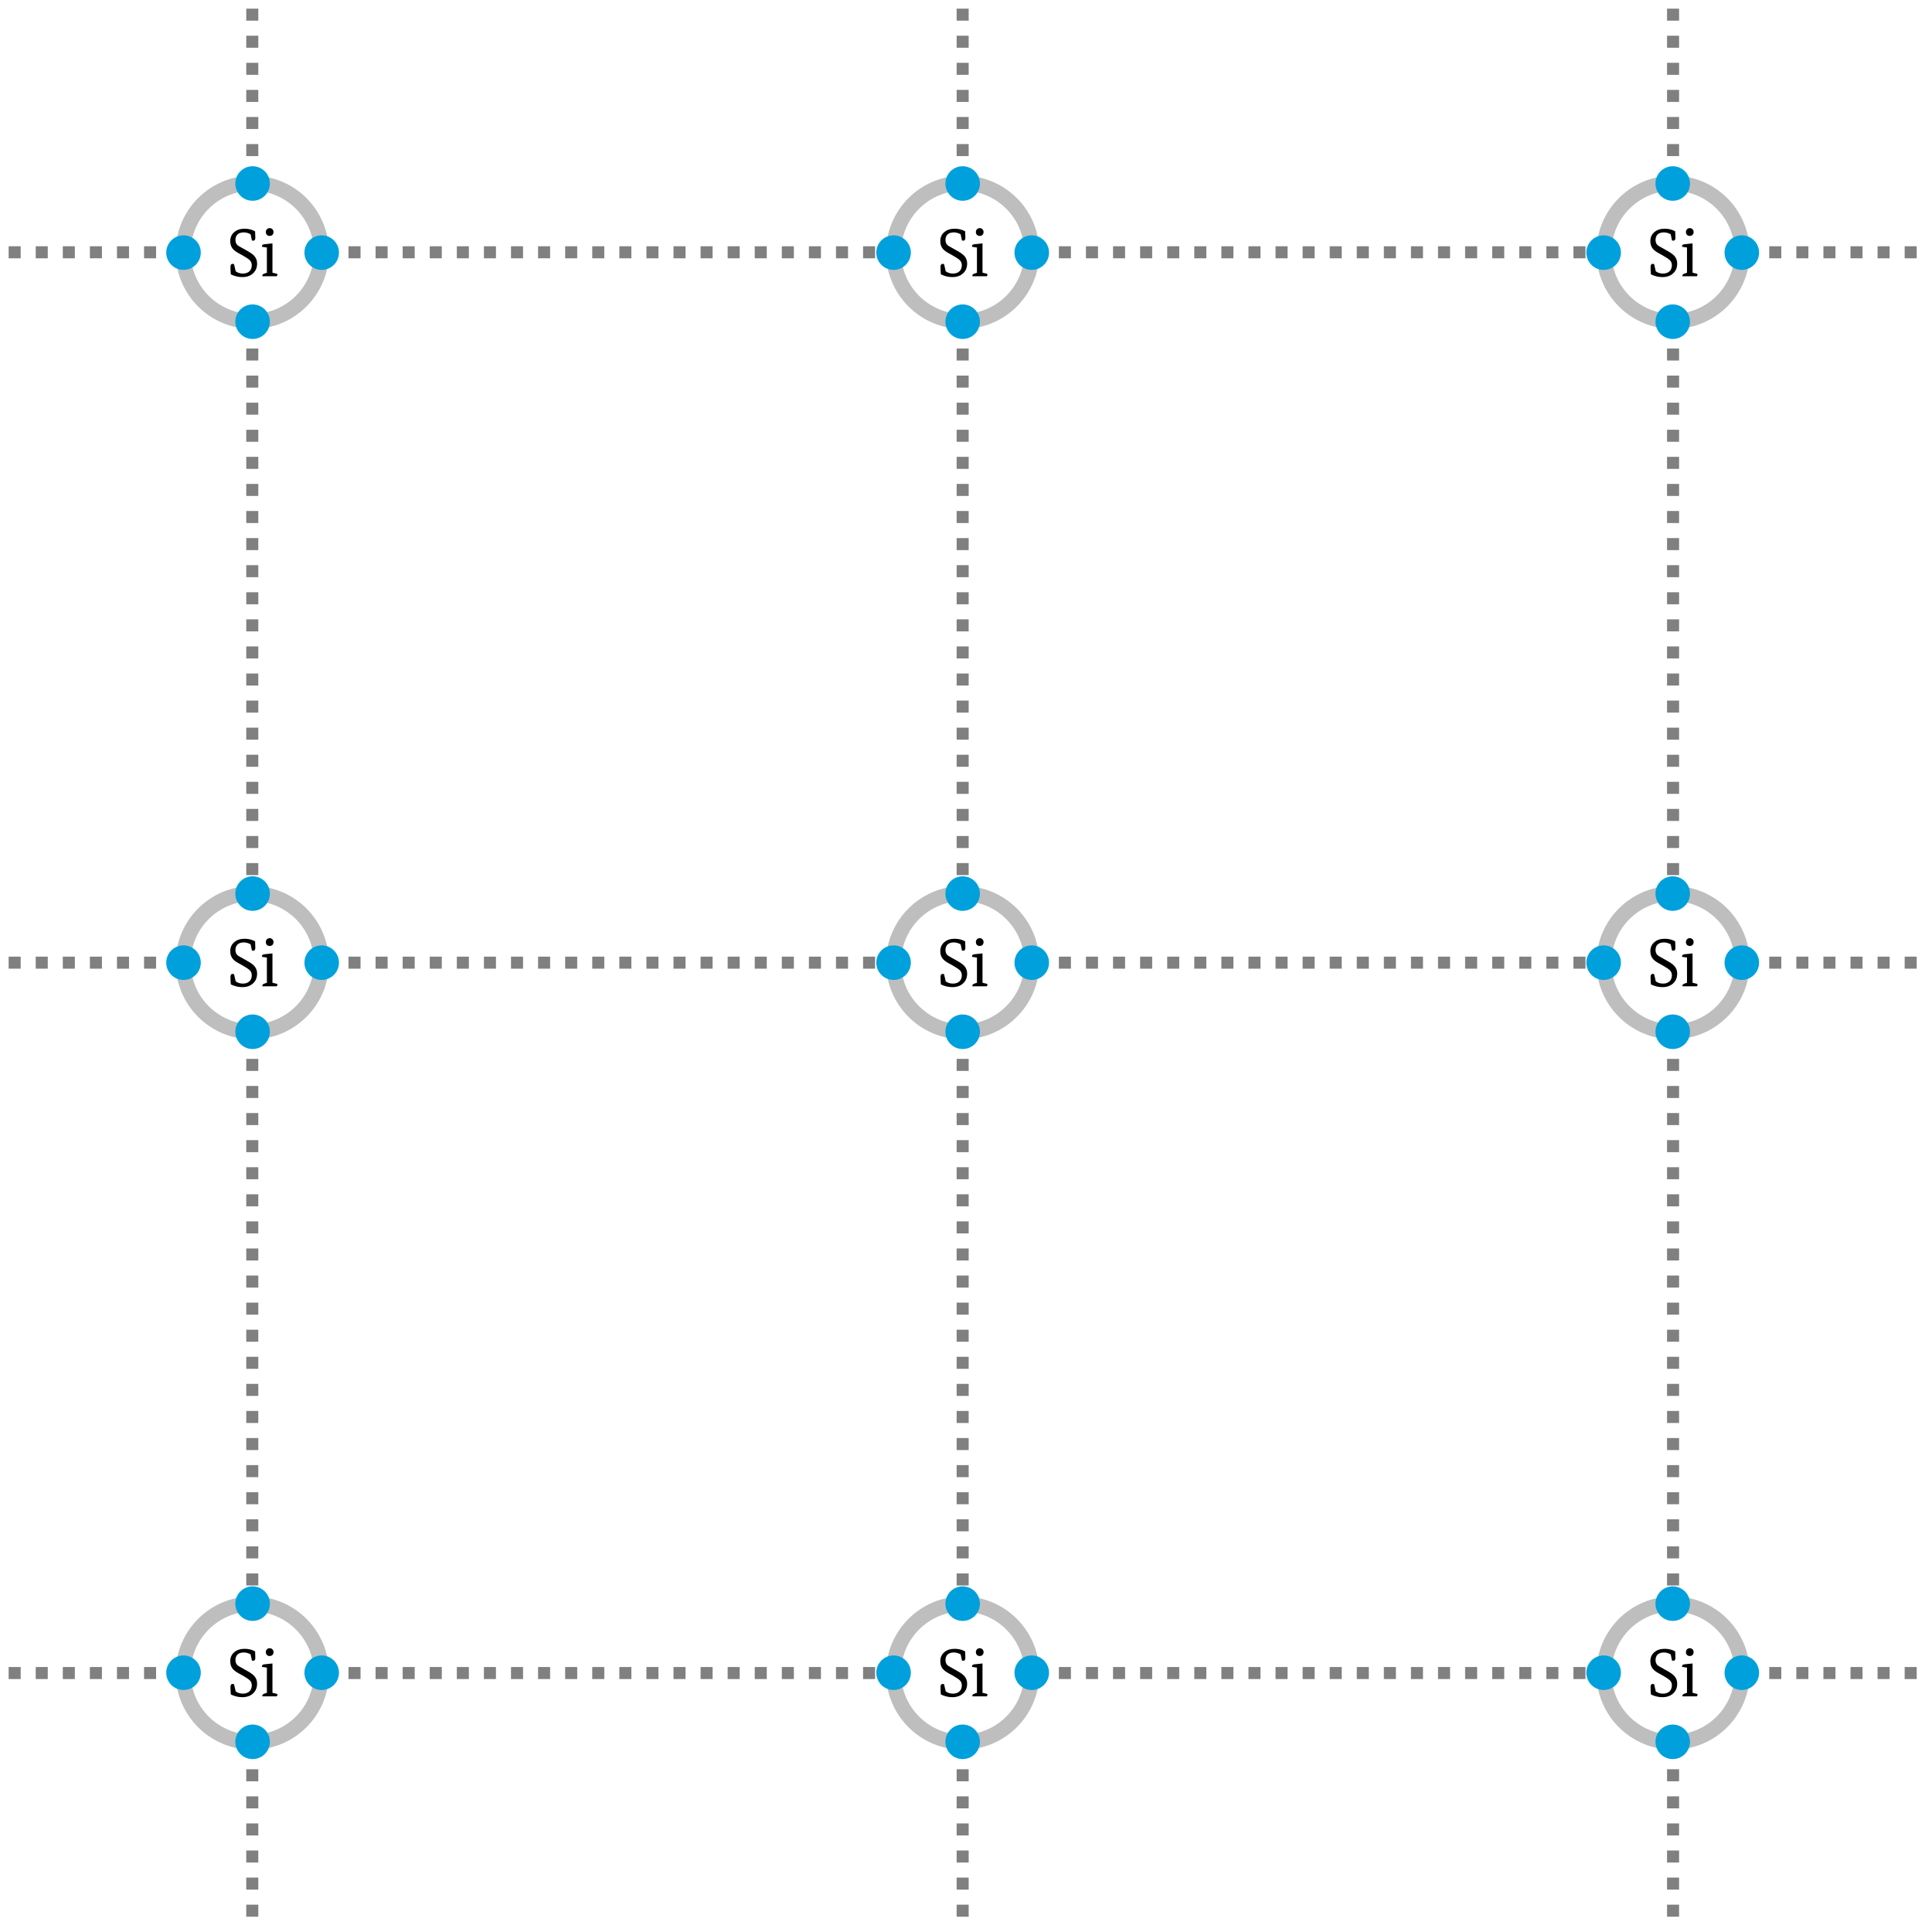 <?xml version="1.0" encoding="UTF-8"?>
<svg xmlns="http://www.w3.org/2000/svg" xmlns:xlink="http://www.w3.org/1999/xlink" width="255.117" height="255.117" viewBox="0 0 255.117 255.117">
<defs>
<g>
<g id="glyph-0-0">
<path d="M 3.203 -5.547 C 2.898 -5.711 2.602 -5.797 2.312 -5.797 C 1.957 -5.797 1.68 -5.707 1.484 -5.531 C 1.297 -5.352 1.203 -5.109 1.203 -4.797 C 1.203 -4.535 1.281 -4.316 1.438 -4.141 C 1.531 -4.047 1.703 -3.938 1.953 -3.812 L 2.781 -3.344 C 3.219 -3.102 3.523 -2.879 3.703 -2.672 C 3.941 -2.398 4.062 -2.07 4.062 -1.688 C 4.062 -1.156 3.891 -0.727 3.547 -0.406 C 3.191 -0.062 2.707 0.109 2.094 0.109 C 1.602 0.109 1.102 -0.008 0.594 -0.25 C 0.562 -0.57 0.547 -0.906 0.547 -1.25 C 0.547 -1.508 0.641 -1.641 0.828 -1.641 C 0.879 -1.641 0.941 -1.625 1.016 -1.594 L 1.234 -0.656 C 1.504 -0.457 1.82 -0.359 2.188 -0.359 C 2.57 -0.359 2.867 -0.469 3.078 -0.688 C 3.266 -0.883 3.359 -1.145 3.359 -1.469 C 3.359 -1.738 3.258 -1.969 3.062 -2.156 C 2.926 -2.281 2.625 -2.477 2.156 -2.75 L 1.594 -3.062 C 1.25 -3.25 0.992 -3.445 0.828 -3.656 C 0.617 -3.926 0.516 -4.254 0.516 -4.641 C 0.516 -5.141 0.695 -5.539 1.062 -5.844 C 1.406 -6.133 1.859 -6.281 2.422 -6.281 C 2.93 -6.281 3.391 -6.164 3.797 -5.938 C 3.816 -5.508 3.828 -5.227 3.828 -5.094 C 3.828 -4.832 3.738 -4.703 3.562 -4.703 C 3.5 -4.703 3.438 -4.711 3.375 -4.734 Z M 3.203 -5.547 "/>
</g>
<g id="glyph-0-1">
<path d="M 0.906 -0.469 L 0.906 -3.797 L 0.266 -3.891 C 0.254 -3.91 0.25 -3.93 0.25 -3.953 C 0.25 -4.117 0.359 -4.211 0.578 -4.234 L 1.641 -4.344 L 1.641 -0.469 L 2.172 -0.344 C 2.254 -0.332 2.297 -0.297 2.297 -0.234 C 2.297 -0.148 2.266 -0.07 2.203 0 L 0.312 0 C 0.301 -0.02 0.297 -0.039 0.297 -0.062 C 0.297 -0.195 0.391 -0.297 0.578 -0.359 Z M 0.766 -5.844 C 0.766 -5.988 0.812 -6.109 0.906 -6.203 C 1 -6.305 1.117 -6.359 1.266 -6.359 C 1.422 -6.359 1.547 -6.305 1.641 -6.203 C 1.734 -6.109 1.781 -5.988 1.781 -5.844 C 1.781 -5.688 1.734 -5.562 1.641 -5.469 C 1.547 -5.375 1.422 -5.328 1.266 -5.328 C 1.117 -5.328 1 -5.375 0.906 -5.469 C 0.812 -5.562 0.766 -5.688 0.766 -5.844 Z M 0.766 -5.844 "/>
</g>
</g>
<clipPath id="clip-0">
<path clip-rule="nonzero" d="M 32 229 L 35 229 L 35 254.238 L 32 254.238 Z M 32 229 "/>
</clipPath>
<clipPath id="clip-1">
<path clip-rule="nonzero" d="M 229 32 L 254.238 32 L 254.238 35 L 229 35 Z M 229 32 "/>
</clipPath>
<clipPath id="clip-2">
<path clip-rule="nonzero" d="M 220 229 L 222 229 L 222 254.238 L 220 254.238 Z M 220 229 "/>
</clipPath>
<clipPath id="clip-3">
<path clip-rule="nonzero" d="M 229 220 L 254.238 220 L 254.238 222 L 229 222 Z M 229 220 "/>
</clipPath>
<clipPath id="clip-4">
<path clip-rule="nonzero" d="M 126 229 L 128 229 L 128 254.238 L 126 254.238 Z M 126 229 "/>
</clipPath>
<clipPath id="clip-5">
<path clip-rule="nonzero" d="M 229 126 L 254.238 126 L 254.238 128 L 229 128 Z M 229 126 "/>
</clipPath>
<clipPath id="clip-6">
<path clip-rule="nonzero" d="M 183 0 L 254.238 0 L 254.238 71 L 183 71 Z M 183 0 "/>
</clipPath>
<clipPath id="clip-7">
<path clip-rule="nonzero" d="M 183 89 L 254.238 89 L 254.238 165 L 183 165 Z M 183 89 "/>
</clipPath>
<clipPath id="clip-8">
<path clip-rule="nonzero" d="M 0 183 L 71 183 L 71 254.238 L 0 254.238 Z M 0 183 "/>
</clipPath>
<clipPath id="clip-9">
<path clip-rule="nonzero" d="M 89 183 L 165 183 L 165 254.238 L 89 254.238 Z M 89 183 "/>
</clipPath>
<clipPath id="clip-10">
<path clip-rule="nonzero" d="M 183 183 L 254.238 183 L 254.238 254.238 L 183 254.238 Z M 183 183 "/>
</clipPath>
</defs>
<g clip-path="url(#clip-0)">
<path fill="none" stroke-width="1.594" stroke-linecap="butt" stroke-linejoin="miter" stroke="rgb(50%, 50%, 50%)" stroke-opacity="1" stroke-dasharray="1.594 1.993" stroke-miterlimit="10" d="M -94.088 -103.242 L -94.088 -126.765 " transform="matrix(0.997, 0, 0, -0.997, 127.119, 127.118)"/>
</g>
<path fill="none" stroke-width="1.594" stroke-linecap="butt" stroke-linejoin="miter" stroke="rgb(50%, 50%, 50%)" stroke-opacity="1" stroke-dasharray="1.594 1.993" stroke-miterlimit="10" d="M -103.241 -94.085 L -126.763 -94.085 " transform="matrix(0.997, 0, 0, -0.997, 127.119, 127.118)"/>
<path fill="none" stroke-width="1.594" stroke-linecap="butt" stroke-linejoin="miter" stroke="rgb(50%, 50%, 50%)" stroke-opacity="1" stroke-dasharray="1.594 1.993" stroke-miterlimit="10" d="M 94.088 103.24 L 94.088 126.762 " transform="matrix(0.997, 0, 0, -0.997, 127.119, 127.118)"/>
<g clip-path="url(#clip-1)">
<path fill="none" stroke-width="1.594" stroke-linecap="butt" stroke-linejoin="miter" stroke="rgb(50%, 50%, 50%)" stroke-opacity="1" stroke-dasharray="1.594 1.993" stroke-miterlimit="10" d="M 103.241 94.087 L 126.764 94.087 " transform="matrix(0.997, 0, 0, -0.997, 127.119, 127.118)"/>
</g>
<path fill="none" stroke-width="1.594" stroke-linecap="butt" stroke-linejoin="miter" stroke="rgb(50%, 50%, 50%)" stroke-opacity="1" stroke-dasharray="1.594 1.993" stroke-miterlimit="10" d="M -94.088 103.24 L -94.088 126.762 " transform="matrix(0.997, 0, 0, -0.997, 127.119, 127.118)"/>
<path fill="none" stroke-width="1.594" stroke-linecap="butt" stroke-linejoin="miter" stroke="rgb(50%, 50%, 50%)" stroke-opacity="1" stroke-dasharray="1.594 1.993" stroke-miterlimit="10" d="M -103.241 94.087 L -126.763 94.087 " transform="matrix(0.997, 0, 0, -0.997, 127.119, 127.118)"/>
<g clip-path="url(#clip-2)">
<path fill="none" stroke-width="1.594" stroke-linecap="butt" stroke-linejoin="miter" stroke="rgb(50%, 50%, 50%)" stroke-opacity="1" stroke-dasharray="1.594 1.993" stroke-miterlimit="10" d="M 94.088 -103.242 L 94.088 -126.765 " transform="matrix(0.997, 0, 0, -0.997, 127.119, 127.118)"/>
</g>
<g clip-path="url(#clip-3)">
<path fill="none" stroke-width="1.594" stroke-linecap="butt" stroke-linejoin="miter" stroke="rgb(50%, 50%, 50%)" stroke-opacity="1" stroke-dasharray="1.594 1.993" stroke-miterlimit="10" d="M 103.241 -94.085 L 126.764 -94.085 " transform="matrix(0.997, 0, 0, -0.997, 127.119, 127.118)"/>
</g>
<path fill="none" stroke-width="1.594" stroke-linecap="butt" stroke-linejoin="miter" stroke="rgb(50%, 50%, 50%)" stroke-opacity="1" stroke-dasharray="1.594 1.993" stroke-miterlimit="10" d="M -0.002 103.24 L -0.002 126.762 " transform="matrix(0.997, 0, 0, -0.997, 127.119, 127.118)"/>
<g clip-path="url(#clip-4)">
<path fill="none" stroke-width="1.594" stroke-linecap="butt" stroke-linejoin="miter" stroke="rgb(50%, 50%, 50%)" stroke-opacity="1" stroke-dasharray="1.594 1.993" stroke-miterlimit="10" d="M -0.002 -103.242 L -0.002 -126.765 " transform="matrix(0.997, 0, 0, -0.997, 127.119, 127.118)"/>
</g>
<path fill="none" stroke-width="1.594" stroke-linecap="butt" stroke-linejoin="miter" stroke="rgb(50%, 50%, 50%)" stroke-opacity="1" stroke-dasharray="1.594 1.993" stroke-miterlimit="10" d="M -103.241 0.001 L -126.763 0.001 " transform="matrix(0.997, 0, 0, -0.997, 127.119, 127.118)"/>
<g clip-path="url(#clip-5)">
<path fill="none" stroke-width="1.594" stroke-linecap="butt" stroke-linejoin="miter" stroke="rgb(50%, 50%, 50%)" stroke-opacity="1" stroke-dasharray="1.594 1.993" stroke-miterlimit="10" d="M 103.241 0.001 L 126.764 0.001 " transform="matrix(0.997, 0, 0, -0.997, 127.119, 127.118)"/>
</g>
<path fill="none" stroke-width="1.594" stroke-linecap="butt" stroke-linejoin="miter" stroke="rgb(50%, 50%, 50%)" stroke-opacity="1" stroke-dasharray="1.594 1.993" stroke-miterlimit="10" d="M -94.088 84.93 L -94.088 9.154 " transform="matrix(0.997, 0, 0, -0.997, 127.119, 127.118)"/>
<path fill="none" stroke-width="1.594" stroke-linecap="butt" stroke-linejoin="miter" stroke="rgb(50%, 50%, 50%)" stroke-opacity="1" stroke-dasharray="1.594 1.993" stroke-miterlimit="10" d="M -0.002 84.93 L -0.002 9.154 " transform="matrix(0.997, 0, 0, -0.997, 127.119, 127.118)"/>
<path fill="none" stroke-width="1.594" stroke-linecap="butt" stroke-linejoin="miter" stroke="rgb(50%, 50%, 50%)" stroke-opacity="1" stroke-dasharray="1.594 1.993" stroke-miterlimit="10" d="M 94.088 84.93 L 94.088 9.154 " transform="matrix(0.997, 0, 0, -0.997, 127.119, 127.118)"/>
<path fill="none" stroke-width="1.594" stroke-linecap="butt" stroke-linejoin="miter" stroke="rgb(50%, 50%, 50%)" stroke-opacity="1" stroke-dasharray="1.594 1.993" stroke-miterlimit="10" d="M -94.088 -9.156 L -94.088 -84.933 " transform="matrix(0.997, 0, 0, -0.997, 127.119, 127.118)"/>
<path fill="none" stroke-width="1.594" stroke-linecap="butt" stroke-linejoin="miter" stroke="rgb(50%, 50%, 50%)" stroke-opacity="1" stroke-dasharray="1.594 1.993" stroke-miterlimit="10" d="M -0.002 -9.156 L -0.002 -84.933 " transform="matrix(0.997, 0, 0, -0.997, 127.119, 127.118)"/>
<path fill="none" stroke-width="1.594" stroke-linecap="butt" stroke-linejoin="miter" stroke="rgb(50%, 50%, 50%)" stroke-opacity="1" stroke-dasharray="1.594 1.993" stroke-miterlimit="10" d="M 94.088 -9.156 L 94.088 -84.933 " transform="matrix(0.997, 0, 0, -0.997, 127.119, 127.118)"/>
<path fill="none" stroke-width="1.594" stroke-linecap="butt" stroke-linejoin="miter" stroke="rgb(50%, 50%, 50%)" stroke-opacity="1" stroke-dasharray="1.594 1.993" stroke-miterlimit="10" d="M -84.931 94.087 L -9.155 94.087 " transform="matrix(0.997, 0, 0, -0.997, 127.119, 127.118)"/>
<path fill="none" stroke-width="1.594" stroke-linecap="butt" stroke-linejoin="miter" stroke="rgb(50%, 50%, 50%)" stroke-opacity="1" stroke-dasharray="1.594 1.993" stroke-miterlimit="10" d="M -84.931 0.001 L -9.155 0.001 " transform="matrix(0.997, 0, 0, -0.997, 127.119, 127.118)"/>
<path fill="none" stroke-width="1.594" stroke-linecap="butt" stroke-linejoin="miter" stroke="rgb(50%, 50%, 50%)" stroke-opacity="1" stroke-dasharray="1.594 1.993" stroke-miterlimit="10" d="M -84.931 -94.085 L -9.155 -94.085 " transform="matrix(0.997, 0, 0, -0.997, 127.119, 127.118)"/>
<path fill="none" stroke-width="1.594" stroke-linecap="butt" stroke-linejoin="miter" stroke="rgb(50%, 50%, 50%)" stroke-opacity="1" stroke-dasharray="1.594 1.993" stroke-miterlimit="10" d="M 9.155 94.087 L 84.932 94.087 " transform="matrix(0.997, 0, 0, -0.997, 127.119, 127.118)"/>
<path fill="none" stroke-width="1.594" stroke-linecap="butt" stroke-linejoin="miter" stroke="rgb(50%, 50%, 50%)" stroke-opacity="1" stroke-dasharray="1.594 1.993" stroke-miterlimit="10" d="M 9.155 0.001 L 84.932 0.001 " transform="matrix(0.997, 0, 0, -0.997, 127.119, 127.118)"/>
<path fill="none" stroke-width="1.594" stroke-linecap="butt" stroke-linejoin="miter" stroke="rgb(50%, 50%, 50%)" stroke-opacity="1" stroke-dasharray="1.594 1.993" stroke-miterlimit="10" d="M 9.155 -94.085 L 84.932 -94.085 " transform="matrix(0.997, 0, 0, -0.997, 127.119, 127.118)"/>
<path fill="none" stroke-width="1.993" stroke-linecap="butt" stroke-linejoin="miter" stroke="rgb(74.509%, 74.509%, 74.509%)" stroke-opacity="1" stroke-miterlimit="10" d="M -84.931 94.087 C -84.931 99.144 -89.032 103.24 -94.088 103.24 C -99.145 103.24 -103.241 99.144 -103.241 94.087 C -103.241 89.031 -99.145 84.93 -94.088 84.93 C -89.032 84.93 -84.931 89.031 -84.931 94.087 Z M -84.931 94.087 " transform="matrix(0.997, 0, 0, -0.997, 127.119, 127.118)"/>
<path fill-rule="nonzero" fill="rgb(0%, 62.746%, 86.275%)" fill-opacity="1" d="M 35.637 24.234 C 35.637 22.973 34.617 21.953 33.355 21.953 C 32.098 21.953 31.074 22.973 31.074 24.234 C 31.074 25.492 32.098 26.512 33.355 26.512 C 34.617 26.512 35.637 25.492 35.637 24.234 Z M 35.637 42.48 C 35.637 41.219 34.617 40.199 33.355 40.199 C 32.098 40.199 31.074 41.219 31.074 42.48 C 31.074 43.738 32.098 44.762 33.355 44.762 C 34.617 44.762 35.637 43.738 35.637 42.48 Z M 44.762 33.355 C 44.762 32.098 43.738 31.074 42.48 31.074 C 41.223 31.074 40.199 32.098 40.199 33.355 C 40.199 34.617 41.223 35.637 42.48 35.637 C 43.738 35.637 44.762 34.617 44.762 33.355 Z M 26.516 33.355 C 26.516 32.098 25.492 31.074 24.234 31.074 C 22.973 31.074 21.953 32.098 21.953 33.355 C 21.953 34.617 22.973 35.637 24.234 35.637 C 25.492 35.637 26.516 34.617 26.516 33.355 Z M 26.516 33.355 "/>
<g fill="rgb(0%, 0%, 0%)" fill-opacity="1">
<use xlink:href="#glyph-0-0" x="29.887" y="36.481"/>
</g>
<g fill="rgb(0%, 0%, 0%)" fill-opacity="1">
<use xlink:href="#glyph-0-1" x="34.336" y="36.481"/>
</g>
<path fill="none" stroke-width="1.993" stroke-linecap="butt" stroke-linejoin="miter" stroke="rgb(74.509%, 74.509%, 74.509%)" stroke-opacity="1" stroke-miterlimit="10" d="M 9.155 94.087 C 9.155 99.144 5.055 103.24 -0.002 103.24 C -5.054 103.24 -9.155 99.144 -9.155 94.087 C -9.155 89.031 -5.054 84.93 -0.002 84.93 C 5.055 84.93 9.155 89.031 9.155 94.087 Z M 9.155 94.087 " transform="matrix(0.997, 0, 0, -0.997, 127.119, 127.118)"/>
<path fill-rule="nonzero" fill="rgb(0%, 62.746%, 86.275%)" fill-opacity="1" d="M 129.398 24.234 C 129.398 22.973 128.379 21.953 127.117 21.953 C 125.859 21.953 124.84 22.973 124.84 24.234 C 124.84 25.492 125.859 26.512 127.117 26.512 C 128.379 26.512 129.398 25.492 129.398 24.234 Z M 129.398 42.48 C 129.398 41.219 128.379 40.199 127.117 40.199 C 125.859 40.199 124.84 41.219 124.84 42.48 C 124.84 43.738 125.859 44.762 127.117 44.762 C 128.379 44.762 129.398 43.738 129.398 42.48 Z M 138.523 33.355 C 138.523 32.098 137.504 31.074 136.242 31.074 C 134.984 31.074 133.961 32.098 133.961 33.355 C 133.961 34.617 134.984 35.637 136.242 35.637 C 137.504 35.637 138.523 34.617 138.523 33.355 Z M 120.277 33.355 C 120.277 32.098 119.254 31.074 117.996 31.074 C 116.734 31.074 115.715 32.098 115.715 33.355 C 115.715 34.617 116.734 35.637 117.996 35.637 C 119.254 35.637 120.277 34.617 120.277 33.355 Z M 120.277 33.355 "/>
<g fill="rgb(0%, 0%, 0%)" fill-opacity="1">
<use xlink:href="#glyph-0-0" x="123.647" y="36.481"/>
</g>
<g fill="rgb(0%, 0%, 0%)" fill-opacity="1">
<use xlink:href="#glyph-0-1" x="128.097" y="36.481"/>
</g>
<g clip-path="url(#clip-6)">
<path fill="none" stroke-width="1.993" stroke-linecap="butt" stroke-linejoin="miter" stroke="rgb(74.509%, 74.509%, 74.509%)" stroke-opacity="1" stroke-miterlimit="10" d="M 103.241 94.087 C 103.241 99.144 99.141 103.24 94.088 103.24 C 89.032 103.24 84.932 99.144 84.932 94.087 C 84.932 89.031 89.032 84.93 94.088 84.93 C 99.141 84.93 103.241 89.031 103.241 94.087 Z M 103.241 94.087 " transform="matrix(0.997, 0, 0, -0.997, 127.119, 127.118)"/>
</g>
<path fill-rule="nonzero" fill="rgb(0%, 62.746%, 86.275%)" fill-opacity="1" d="M 223.16 24.234 C 223.16 22.973 222.141 21.953 220.883 21.953 C 219.621 21.953 218.602 22.973 218.602 24.234 C 218.602 25.492 219.621 26.512 220.883 26.512 C 222.141 26.512 223.16 25.492 223.16 24.234 Z M 223.16 42.48 C 223.16 41.219 222.141 40.199 220.883 40.199 C 219.621 40.199 218.602 41.219 218.602 42.48 C 218.602 43.738 219.621 44.762 220.883 44.762 C 222.141 44.762 223.16 43.738 223.16 42.48 Z M 232.285 33.355 C 232.285 32.098 231.266 31.074 230.004 31.074 C 228.746 31.074 227.723 32.098 227.723 33.355 C 227.723 34.617 228.746 35.637 230.004 35.637 C 231.266 35.637 232.285 34.617 232.285 33.355 Z M 214.039 33.355 C 214.039 32.098 213.016 31.074 211.758 31.074 C 210.496 31.074 209.477 32.098 209.477 33.355 C 209.477 34.617 210.496 35.637 211.758 35.637 C 213.016 35.637 214.039 34.617 214.039 33.355 Z M 214.039 33.355 "/>
<g fill="rgb(0%, 0%, 0%)" fill-opacity="1">
<use xlink:href="#glyph-0-0" x="217.409" y="36.481"/>
</g>
<g fill="rgb(0%, 0%, 0%)" fill-opacity="1">
<use xlink:href="#glyph-0-1" x="221.858" y="36.481"/>
</g>
<path fill="none" stroke-width="1.993" stroke-linecap="butt" stroke-linejoin="miter" stroke="rgb(74.509%, 74.509%, 74.509%)" stroke-opacity="1" stroke-miterlimit="10" d="M -84.931 0.001 C -84.931 5.057 -89.032 9.154 -94.088 9.154 C -99.145 9.154 -103.241 5.057 -103.241 0.001 C -103.241 -5.056 -99.145 -9.156 -94.088 -9.156 C -89.032 -9.156 -84.931 -5.056 -84.931 0.001 Z M -84.931 0.001 " transform="matrix(0.997, 0, 0, -0.997, 127.119, 127.118)"/>
<path fill-rule="nonzero" fill="rgb(0%, 62.746%, 86.275%)" fill-opacity="1" d="M 35.637 117.996 C 35.637 116.734 34.617 115.715 33.355 115.715 C 32.098 115.715 31.074 116.734 31.074 117.996 C 31.074 119.254 32.098 120.277 33.355 120.277 C 34.617 120.277 35.637 119.254 35.637 117.996 Z M 35.637 136.242 C 35.637 134.98 34.617 133.961 33.355 133.961 C 32.098 133.961 31.074 134.98 31.074 136.242 C 31.074 137.5 32.098 138.523 33.355 138.523 C 34.617 138.523 35.637 137.5 35.637 136.242 Z M 44.762 127.117 C 44.762 125.859 43.738 124.836 42.48 124.836 C 41.223 124.836 40.199 125.859 40.199 127.117 C 40.199 128.379 41.223 129.398 42.48 129.398 C 43.738 129.398 44.762 128.379 44.762 127.117 Z M 26.516 127.117 C 26.516 125.859 25.492 124.836 24.234 124.836 C 22.973 124.836 21.953 125.859 21.953 127.117 C 21.953 128.379 22.973 129.398 24.234 129.398 C 25.492 129.398 26.516 128.379 26.516 127.117 Z M 26.516 127.117 "/>
<g fill="rgb(0%, 0%, 0%)" fill-opacity="1">
<use xlink:href="#glyph-0-0" x="29.887" y="130.241"/>
</g>
<g fill="rgb(0%, 0%, 0%)" fill-opacity="1">
<use xlink:href="#glyph-0-1" x="34.336" y="130.241"/>
</g>
<path fill="none" stroke-width="1.993" stroke-linecap="butt" stroke-linejoin="miter" stroke="rgb(74.509%, 74.509%, 74.509%)" stroke-opacity="1" stroke-miterlimit="10" d="M 9.155 0.001 C 9.155 5.057 5.055 9.154 -0.002 9.154 C -5.054 9.154 -9.155 5.057 -9.155 0.001 C -9.155 -5.056 -5.054 -9.156 -0.002 -9.156 C 5.055 -9.156 9.155 -5.056 9.155 0.001 Z M 9.155 0.001 " transform="matrix(0.997, 0, 0, -0.997, 127.119, 127.118)"/>
<path fill-rule="nonzero" fill="rgb(0%, 62.746%, 86.275%)" fill-opacity="1" d="M 129.398 117.996 C 129.398 116.734 128.379 115.715 127.117 115.715 C 125.859 115.715 124.84 116.734 124.84 117.996 C 124.84 119.254 125.859 120.277 127.117 120.277 C 128.379 120.277 129.398 119.254 129.398 117.996 Z M 129.398 136.242 C 129.398 134.98 128.379 133.961 127.117 133.961 C 125.859 133.961 124.84 134.98 124.84 136.242 C 124.84 137.5 125.859 138.523 127.117 138.523 C 128.379 138.523 129.398 137.5 129.398 136.242 Z M 138.523 127.117 C 138.523 125.859 137.504 124.836 136.242 124.836 C 134.984 124.836 133.961 125.859 133.961 127.117 C 133.961 128.379 134.984 129.398 136.242 129.398 C 137.504 129.398 138.523 128.379 138.523 127.117 Z M 120.277 127.117 C 120.277 125.859 119.254 124.836 117.996 124.836 C 116.734 124.836 115.715 125.859 115.715 127.117 C 115.715 128.379 116.734 129.398 117.996 129.398 C 119.254 129.398 120.277 128.379 120.277 127.117 Z M 120.277 127.117 "/>
<g fill="rgb(0%, 0%, 0%)" fill-opacity="1">
<use xlink:href="#glyph-0-0" x="123.647" y="130.241"/>
</g>
<g fill="rgb(0%, 0%, 0%)" fill-opacity="1">
<use xlink:href="#glyph-0-1" x="128.097" y="130.241"/>
</g>
<g clip-path="url(#clip-7)">
<path fill="none" stroke-width="1.993" stroke-linecap="butt" stroke-linejoin="miter" stroke="rgb(74.509%, 74.509%, 74.509%)" stroke-opacity="1" stroke-miterlimit="10" d="M 103.241 0.001 C 103.241 5.057 99.141 9.154 94.088 9.154 C 89.032 9.154 84.932 5.057 84.932 0.001 C 84.932 -5.056 89.032 -9.156 94.088 -9.156 C 99.141 -9.156 103.241 -5.056 103.241 0.001 Z M 103.241 0.001 " transform="matrix(0.997, 0, 0, -0.997, 127.119, 127.118)"/>
</g>
<path fill-rule="nonzero" fill="rgb(0%, 62.746%, 86.275%)" fill-opacity="1" d="M 223.16 117.996 C 223.16 116.734 222.141 115.715 220.883 115.715 C 219.621 115.715 218.602 116.734 218.602 117.996 C 218.602 119.254 219.621 120.277 220.883 120.277 C 222.141 120.277 223.16 119.254 223.16 117.996 Z M 223.16 136.242 C 223.16 134.98 222.141 133.961 220.883 133.961 C 219.621 133.961 218.602 134.98 218.602 136.242 C 218.602 137.5 219.621 138.523 220.883 138.523 C 222.141 138.523 223.16 137.5 223.16 136.242 Z M 232.285 127.117 C 232.285 125.859 231.266 124.836 230.004 124.836 C 228.746 124.836 227.723 125.859 227.723 127.117 C 227.723 128.379 228.746 129.398 230.004 129.398 C 231.266 129.398 232.285 128.379 232.285 127.117 Z M 214.039 127.117 C 214.039 125.859 213.016 124.836 211.758 124.836 C 210.496 124.836 209.477 125.859 209.477 127.117 C 209.477 128.379 210.496 129.398 211.758 129.398 C 213.016 129.398 214.039 128.379 214.039 127.117 Z M 214.039 127.117 "/>
<g fill="rgb(0%, 0%, 0%)" fill-opacity="1">
<use xlink:href="#glyph-0-0" x="217.409" y="130.241"/>
</g>
<g fill="rgb(0%, 0%, 0%)" fill-opacity="1">
<use xlink:href="#glyph-0-1" x="221.858" y="130.241"/>
</g>
<g clip-path="url(#clip-8)">
<path fill="none" stroke-width="1.993" stroke-linecap="butt" stroke-linejoin="miter" stroke="rgb(74.509%, 74.509%, 74.509%)" stroke-opacity="1" stroke-miterlimit="10" d="M -84.931 -94.085 C -84.931 -89.029 -89.032 -84.933 -94.088 -84.933 C -99.145 -84.933 -103.241 -89.029 -103.241 -94.085 C -103.241 -99.142 -99.145 -103.242 -94.088 -103.242 C -89.032 -103.242 -84.931 -99.142 -84.931 -94.085 Z M -84.931 -94.085 " transform="matrix(0.997, 0, 0, -0.997, 127.119, 127.118)"/>
</g>
<path fill-rule="nonzero" fill="rgb(0%, 62.746%, 86.275%)" fill-opacity="1" d="M 35.637 211.758 C 35.637 210.496 34.617 209.477 33.355 209.477 C 32.098 209.477 31.074 210.496 31.074 211.758 C 31.074 213.016 32.098 214.039 33.355 214.039 C 34.617 214.039 35.637 213.016 35.637 211.758 Z M 35.637 230.004 C 35.637 228.742 34.617 227.723 33.355 227.723 C 32.098 227.723 31.074 228.742 31.074 230.004 C 31.074 231.262 32.098 232.285 33.355 232.285 C 34.617 232.285 35.637 231.262 35.637 230.004 Z M 44.762 220.879 C 44.762 219.621 43.738 218.598 42.48 218.598 C 41.223 218.598 40.199 219.621 40.199 220.879 C 40.199 222.141 41.223 223.16 42.48 223.16 C 43.738 223.16 44.762 222.141 44.762 220.879 Z M 26.516 220.879 C 26.516 219.621 25.492 218.598 24.234 218.598 C 22.973 218.598 21.953 219.621 21.953 220.879 C 21.953 222.141 22.973 223.16 24.234 223.16 C 25.492 223.16 26.516 222.141 26.516 220.879 Z M 26.516 220.879 "/>
<g fill="rgb(0%, 0%, 0%)" fill-opacity="1">
<use xlink:href="#glyph-0-0" x="29.887" y="224.002"/>
</g>
<g fill="rgb(0%, 0%, 0%)" fill-opacity="1">
<use xlink:href="#glyph-0-1" x="34.336" y="224.002"/>
</g>
<g clip-path="url(#clip-9)">
<path fill="none" stroke-width="1.993" stroke-linecap="butt" stroke-linejoin="miter" stroke="rgb(74.509%, 74.509%, 74.509%)" stroke-opacity="1" stroke-miterlimit="10" d="M 9.155 -94.085 C 9.155 -89.029 5.055 -84.933 -0.002 -84.933 C -5.054 -84.933 -9.155 -89.029 -9.155 -94.085 C -9.155 -99.142 -5.054 -103.242 -0.002 -103.242 C 5.055 -103.242 9.155 -99.142 9.155 -94.085 Z M 9.155 -94.085 " transform="matrix(0.997, 0, 0, -0.997, 127.119, 127.118)"/>
</g>
<path fill-rule="nonzero" fill="rgb(0%, 62.746%, 86.275%)" fill-opacity="1" d="M 129.398 211.758 C 129.398 210.496 128.379 209.477 127.117 209.477 C 125.859 209.477 124.84 210.496 124.84 211.758 C 124.84 213.016 125.859 214.039 127.117 214.039 C 128.379 214.039 129.398 213.016 129.398 211.758 Z M 129.398 230.004 C 129.398 228.742 128.379 227.723 127.117 227.723 C 125.859 227.723 124.84 228.742 124.84 230.004 C 124.84 231.262 125.859 232.285 127.117 232.285 C 128.379 232.285 129.398 231.262 129.398 230.004 Z M 138.523 220.879 C 138.523 219.621 137.504 218.598 136.242 218.598 C 134.984 218.598 133.961 219.621 133.961 220.879 C 133.961 222.141 134.984 223.16 136.242 223.16 C 137.504 223.16 138.523 222.141 138.523 220.879 Z M 120.277 220.879 C 120.277 219.621 119.254 218.598 117.996 218.598 C 116.734 218.598 115.715 219.621 115.715 220.879 C 115.715 222.141 116.734 223.16 117.996 223.16 C 119.254 223.16 120.277 222.141 120.277 220.879 Z M 120.277 220.879 "/>
<g fill="rgb(0%, 0%, 0%)" fill-opacity="1">
<use xlink:href="#glyph-0-0" x="123.647" y="224.002"/>
</g>
<g fill="rgb(0%, 0%, 0%)" fill-opacity="1">
<use xlink:href="#glyph-0-1" x="128.097" y="224.002"/>
</g>
<g clip-path="url(#clip-10)">
<path fill="none" stroke-width="1.993" stroke-linecap="butt" stroke-linejoin="miter" stroke="rgb(74.509%, 74.509%, 74.509%)" stroke-opacity="1" stroke-miterlimit="10" d="M 103.241 -94.085 C 103.241 -89.029 99.141 -84.933 94.088 -84.933 C 89.032 -84.933 84.932 -89.029 84.932 -94.085 C 84.932 -99.142 89.032 -103.242 94.088 -103.242 C 99.141 -103.242 103.241 -99.142 103.241 -94.085 Z M 103.241 -94.085 " transform="matrix(0.997, 0, 0, -0.997, 127.119, 127.118)"/>
</g>
<path fill-rule="nonzero" fill="rgb(0%, 62.746%, 86.275%)" fill-opacity="1" d="M 223.16 211.758 C 223.16 210.496 222.141 209.477 220.883 209.477 C 219.621 209.477 218.602 210.496 218.602 211.758 C 218.602 213.016 219.621 214.039 220.883 214.039 C 222.141 214.039 223.16 213.016 223.16 211.758 Z M 223.16 230.004 C 223.16 228.742 222.141 227.723 220.883 227.723 C 219.621 227.723 218.602 228.742 218.602 230.004 C 218.602 231.262 219.621 232.285 220.883 232.285 C 222.141 232.285 223.16 231.262 223.16 230.004 Z M 232.285 220.879 C 232.285 219.621 231.266 218.598 230.004 218.598 C 228.746 218.598 227.723 219.621 227.723 220.879 C 227.723 222.141 228.746 223.16 230.004 223.16 C 231.266 223.16 232.285 222.141 232.285 220.879 Z M 214.039 220.879 C 214.039 219.621 213.016 218.598 211.758 218.598 C 210.496 218.598 209.477 219.621 209.477 220.879 C 209.477 222.141 210.496 223.16 211.758 223.16 C 213.016 223.16 214.039 222.141 214.039 220.879 Z M 214.039 220.879 "/>
<g fill="rgb(0%, 0%, 0%)" fill-opacity="1">
<use xlink:href="#glyph-0-0" x="217.409" y="224.002"/>
</g>
<g fill="rgb(0%, 0%, 0%)" fill-opacity="1">
<use xlink:href="#glyph-0-1" x="221.858" y="224.002"/>
</g>
</svg>

